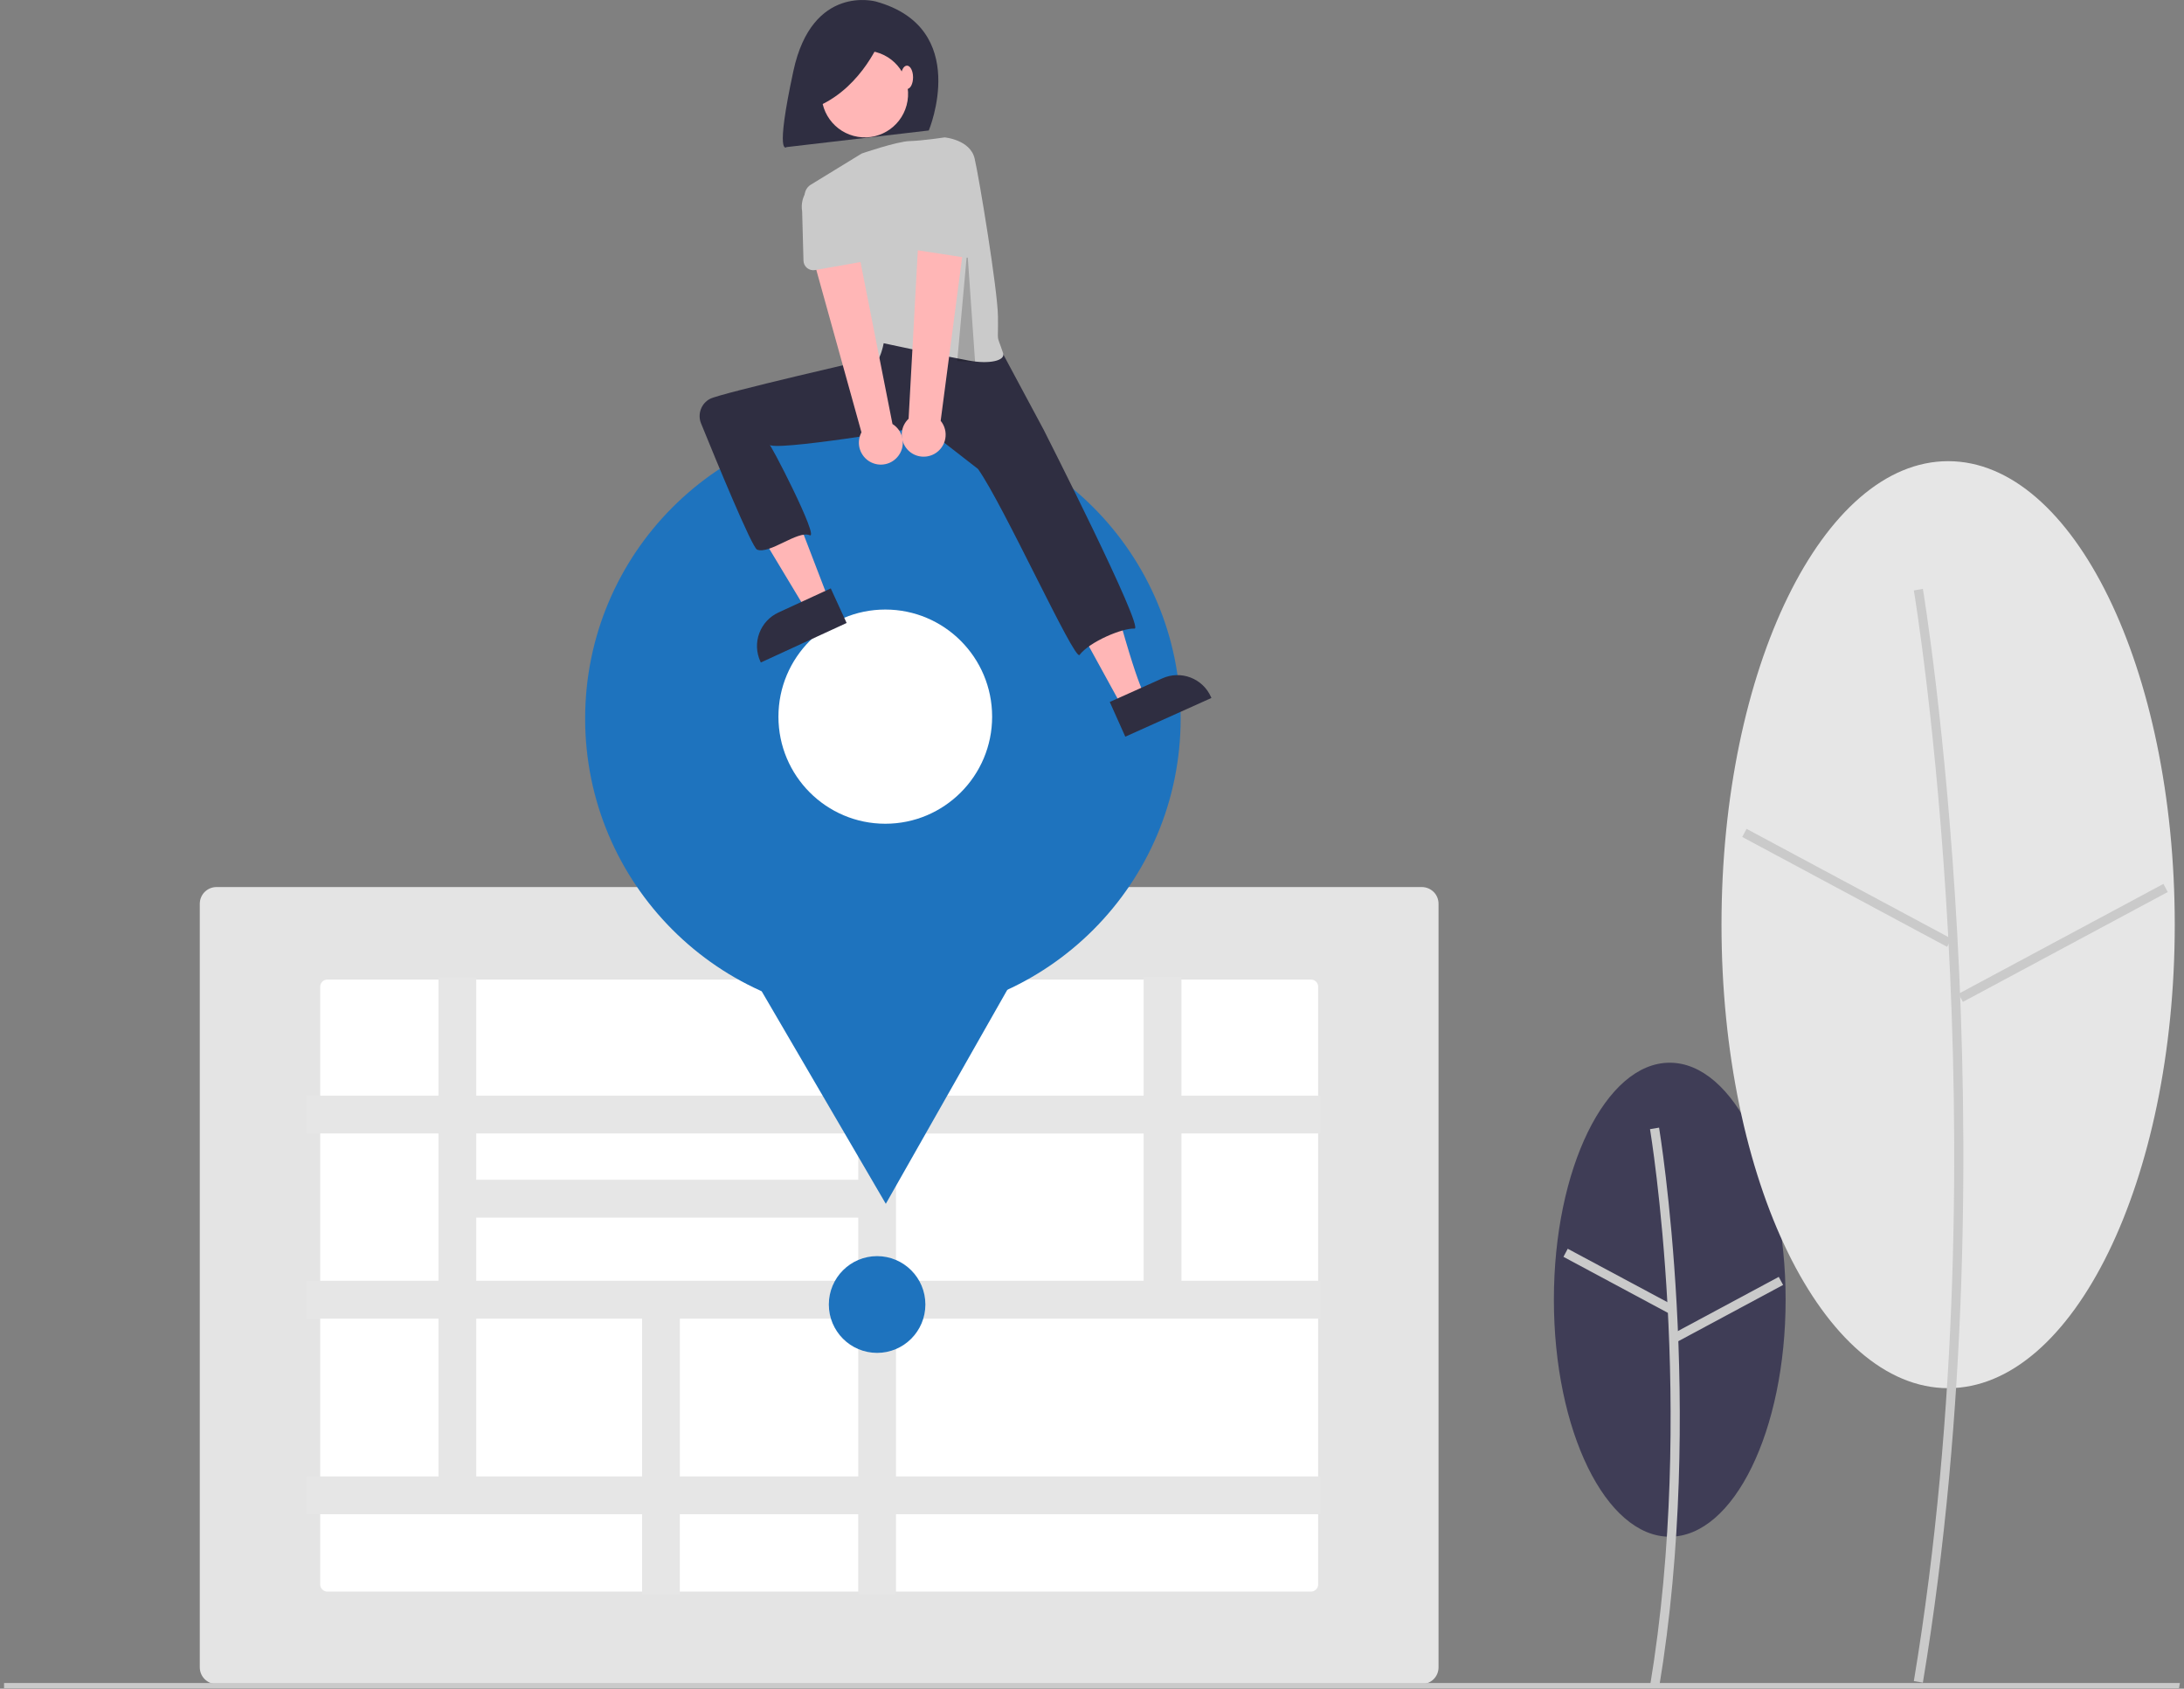 <?xml version="1.0" encoding="utf-8"?>
<!-- Generator: Adobe Illustrator 16.0.0, SVG Export Plug-In . SVG Version: 6.00 Build 0)  -->
<!DOCTYPE svg PUBLIC "-//W3C//DTD SVG 1.1//EN" "http://www.w3.org/Graphics/SVG/1.1/DTD/svg11.dtd">
<svg version="1.1" id="Layer_1" xmlns="http://www.w3.org/2000/svg" xmlns:xlink="http://www.w3.org/1999/xlink" x="0px" y="0px"
	 width="103px" height="79.625px" viewBox="0 0 103 79.625" enable-background="new 0 0 103 79.625" xml:space="preserve">
<rect x="0" y="0" width="103" height="79.625" fill="#808080" stroke="none"/>
<g display="none">
	<defs>
		<rect id="SVGID_1_" width="103" height="84"/>
	</defs>
	<clipPath id="SVGID_2_" display="inline">
		<use xlink:href="#SVGID_1_"  overflow="visible"/>
	</clipPath>
	<g display="inline" clip-path="url(#SVGID_2_)">
		<path fill="#E6E6E6" d="M30.19,79.158c0.393,0.374,0.876,0.641,1.402,0.773c0.525,0.133,1.077,0.127,1.6-0.015
			c1.341-0.382,2.251-1.593,3.059-2.729l2.391-3.364l-2.015,0.37c-1.449,0.266-2.933,0.545-4.195,1.306s-2.272,2.12-2.192,3.592"/>
		<path fill="#F2F2F2" d="M28.318,83.689c0.353-1.206,0.708-2.428,1.332-3.527c0.554-0.977,1.311-1.832,2.31-2.365
			c0.53-0.281,1.104-0.469,1.698-0.553c0.155-0.021,0.18,0.219,0.026,0.241c-1.029,0.147-1.983,0.617-2.728,1.343
			c-0.825,0.809-1.366,1.85-1.766,2.922c-0.242,0.648-0.438,1.313-0.632,1.977c-0.006,0.031-0.023,0.059-0.049,0.078
			c-0.025,0.02-0.058,0.027-0.089,0.023c-0.032-0.006-0.061-0.022-0.08-0.049C28.322,83.754,28.314,83.721,28.318,83.689
			L28.318,83.689z"/>
		<path fill="#FFB7B7" d="M67.219,35.122c0.229-0.055,0.468-0.06,0.699-0.013s0.45,0.145,0.64,0.285
			c0.19,0.141,0.347,0.321,0.46,0.529c0.111,0.208,0.178,0.438,0.191,0.674l5.527,1.555l-2.256,1.955l-4.902-1.777
			c-0.397-0.002-0.78-0.151-1.076-0.417c-0.295-0.266-0.482-0.632-0.527-1.027s0.058-0.793,0.287-1.119
			C66.49,35.442,66.831,35.213,67.219,35.122L67.219,35.122z"/>
		<path fill="#FFB7B7" d="M81.42,82.23h-1.611l-0.766-6.221l2.377,0.001V82.23z"/>
		<path fill="#2F2E41" d="M81.83,83.794h-5.193v-0.065c0-0.537,0.213-1.052,0.592-1.432c0.379-0.379,0.894-0.593,1.43-0.593l0,0
			h3.173L81.83,83.794z"/>
		<path fill="#FFB7B7" d="M90.859,82.23h-1.611l-0.766-6.221l2.377,0.001V82.23z"/>
		<path fill="#2F2E41" d="M91.271,83.794h-5.194v-0.065c0-0.537,0.213-1.052,0.592-1.432c0.379-0.379,0.894-0.593,1.43-0.593l0,0
			h3.173V83.794z"/>
		<path fill="#2F2E41" d="M80.104,46.529L77.73,62.984l0.592,17.336l3.563,0.283L83,65.057l2.836-8.669l1.668,12.358l0.068,11.574
			l3.68,0.283l1.283-24.334l-0.943-10.582L80.104,46.529z"/>
		<path fill="#FFB7B7" d="M86.967,24.5c2.074,0,3.754-1.683,3.754-3.758c0-2.075-1.68-3.758-3.754-3.758
			c-2.073,0-3.754,1.683-3.754,3.758C83.213,22.817,84.894,24.5,86.967,24.5z"/>
		<path fill="#CBCBCB" d="M84.653,26.543l-4.145,20.901c0,0,6.978,2.005,10.034,0.153c3.057-1.85,1.688-7.563,1.688-7.563
			l-0.561-9.721l-1.034-2.458l-0.878-2.029L84.653,26.543z"/>
		<path fill="#2F2E41" d="M83.44,41.379l1.431-15.242l-1.145,0.837l-4.003,1.301l-0.274,10.731l-2.8,14.11
			c0,0,2.001,3.91,4.482-2.559L83.44,41.379z"/>
		<path fill="#2F2E41" d="M81.65,29.881l-1.927-1.605l-4.329,9.416l-4.832-1.06l-0.229,2.857l7,2.773l4.771-6.649L81.65,29.881z"/>
		<path fill="#2F2E41" d="M89.145,38.043l0.54-12.404l1.985,1.539l3.547,0.99l-0.521,9.875l0.749,15.324l-3.719,1.179l-1.043-9.669
			L89.145,38.043z"/>
		<path fill="#FFB7B7" d="M89.384,48.029c0.042-0.233,0.134-0.454,0.27-0.647c0.136-0.192,0.313-0.354,0.518-0.472
			c0.205-0.117,0.433-0.188,0.669-0.208c0.234-0.02,0.472,0.013,0.693,0.095l3.644-4.441l0.882,2.853l-3.595,3.78
			c-0.162,0.363-0.452,0.654-0.813,0.818c-0.363,0.164-0.772,0.189-1.152,0.071s-0.703-0.372-0.908-0.712
			C89.385,48.824,89.311,48.42,89.384,48.029L89.384,48.029z"/>
		<path fill="#2F2E41" d="M92.842,29.544l2.375-1.377l5.973,11.81l-5.824,8.097l-3.321-2.66l4.034-5.266l-3.677-5.656L92.842,29.544
			z"/>
		<path fill="#2F2E41" d="M90.498,17.737l0.182-0.367l-0.916-0.456c0,0-1.01-1.646-2.838-1.183s-2.65,0.739-2.65,0.739l-0.914,0.46
			l0.459,0.457l-0.822,0.277l0.549,0.273l-0.639,0.368l0.344,1.886c0,0,0.572-1.43,1.671-0.884s3.108-0.283,3.108-0.283l1.746,3.383
			c0,0,0.361-1.186,1.003-0.87C90.78,21.539,92.422,18.922,90.498,17.737z"/>
		<path fill="#FFFFFF" d="M67.695,23.25h-0.024l-13.767,5.885l-18.836,8.052c-0.074,0.031-0.152,0.047-0.232,0.047
			c-0.08,0.001-0.159-0.015-0.233-0.045L15.17,29.119L1.065,23.26l-0.021-0.01H1.02c-0.223,0-0.436,0.089-0.593,0.247
			c-0.158,0.157-0.246,0.371-0.247,0.594v36.495c0,0.223,0.089,0.437,0.247,0.594c0.157,0.158,0.371,0.246,0.593,0.246h66.676
			c0.223,0,0.436-0.088,0.594-0.246c0.156-0.157,0.245-0.371,0.246-0.594V24.091c-0.001-0.223-0.09-0.437-0.246-0.594
			C68.131,23.339,67.918,23.251,67.695,23.25z"/>
		<path fill="#3F3D56" d="M67.755,23.491c-0.024,0-0.048-0.008-0.068-0.021L34.521,0.347c-0.101-0.07-0.221-0.107-0.344-0.107
			c-0.123,0-0.243,0.038-0.343,0.109L0.908,23.469c-0.026,0.019-0.058,0.025-0.089,0.02s-0.059-0.023-0.078-0.049
			c-0.018-0.026-0.025-0.059-0.02-0.09c0.006-0.031,0.023-0.059,0.049-0.077L33.697,0.152C33.838,0.053,34.005,0,34.177,0
			s0.34,0.052,0.481,0.15l33.166,23.122c0.021,0.015,0.036,0.036,0.045,0.06c0.008,0.024,0.008,0.05,0,0.075
			c-0.008,0.024-0.022,0.045-0.043,0.061C67.805,23.482,67.78,23.491,67.755,23.491L67.755,23.491z"/>
		<path fill="#E6E6E6" d="M2.79,24.311L34.21,0.999l31.659,24.97l-30.04,17.828L19.52,40.075L2.79,24.311z"/>
		<path fill="#1E73BE" d="M20.897,54.808H5.374c-0.095,0-0.189-0.019-0.278-0.055c-0.088-0.036-0.168-0.09-0.236-0.157
			c-0.067-0.066-0.121-0.146-0.158-0.235c-0.037-0.088-0.056-0.183-0.056-0.278c0-0.095,0.019-0.189,0.055-0.277
			c0.037-0.088,0.09-0.169,0.157-0.236s0.147-0.121,0.235-0.157c0.088-0.037,0.183-0.056,0.278-0.056h15.525
			c0.095,0,0.189,0.018,0.278,0.055c0.088,0.036,0.168,0.09,0.236,0.156c0.067,0.068,0.121,0.148,0.158,0.236
			s0.056,0.182,0.056,0.277s-0.019,0.19-0.055,0.278c-0.037,0.089-0.09,0.169-0.157,0.235c-0.067,0.068-0.147,0.121-0.235,0.158
			c-0.088,0.037-0.183,0.056-0.278,0.056H20.897z"/>
		<path fill="#1E73BE" d="M10.943,51.686H5.374c-0.095,0.001-0.189-0.018-0.278-0.054c-0.088-0.036-0.168-0.09-0.236-0.157
			c-0.067-0.067-0.121-0.147-0.158-0.235s-0.056-0.183-0.056-0.278s0.019-0.189,0.055-0.277c0.037-0.089,0.09-0.169,0.157-0.236
			s0.147-0.121,0.235-0.158c0.088-0.036,0.183-0.055,0.278-0.055h5.571c0.192,0,0.376,0.076,0.513,0.212
			c0.136,0.136,0.212,0.32,0.213,0.513c0,0.192-0.076,0.377-0.211,0.514c-0.136,0.137-0.32,0.213-0.512,0.213H10.943z"/>
		<path fill="#1E73BE" d="M34.652,37.294c-0.118,0-0.235-0.023-0.344-0.067L14.93,29.178V3.982c0-0.223,0.089-0.437,0.246-0.594
			c0.157-0.158,0.371-0.246,0.593-0.247h37.176c0.223,0,0.436,0.089,0.593,0.247c0.157,0.157,0.246,0.371,0.246,0.594v25.213
			l-0.036,0.016l-18.741,8.012C34.895,37.27,34.774,37.294,34.652,37.294z"/>
		<path fill="#3F3D56" d="M67.516,23.25h-0.024l-13.767,5.885l-18.836,8.052c-0.074,0.031-0.153,0.047-0.233,0.047
			c-0.08,0.001-0.159-0.015-0.232-0.045L14.99,29.119L0.885,23.26l-0.021-0.01H0.839c-0.223,0-0.436,0.089-0.593,0.247
			C0.089,23.654,0,23.868,0,24.091v36.495c0,0.223,0.089,0.437,0.246,0.594c0.157,0.158,0.371,0.246,0.593,0.246h66.676
			c0.223,0,0.436-0.088,0.593-0.246c0.157-0.157,0.246-0.371,0.246-0.594V24.091c0-0.223-0.089-0.437-0.246-0.594
			C67.951,23.339,67.738,23.251,67.516,23.25z M68.115,60.586c0,0.159-0.064,0.312-0.176,0.424
			c-0.113,0.113-0.266,0.176-0.424,0.176H0.839c-0.159,0-0.312-0.063-0.424-0.176c-0.112-0.112-0.176-0.265-0.176-0.424V24.091
			c0-0.155,0.061-0.304,0.168-0.416s0.254-0.178,0.409-0.184l14.173,5.887l19.34,8.034c0.209,0.085,0.444,0.084,0.653-0.003
			l18.741-8.012l13.814-5.905c0.154,0.006,0.301,0.073,0.408,0.185s0.167,0.261,0.168,0.416V60.586z"/>
		<path fill="#FFFFFF" d="M31.635,12.561H18.444c-0.254,0-0.498-0.102-0.677-0.282c-0.18-0.18-0.281-0.424-0.281-0.678
			s0.101-0.499,0.281-0.679c0.179-0.18,0.423-0.281,0.677-0.282h13.191c0.254,0,0.498,0.102,0.677,0.282
			c0.18,0.18,0.281,0.424,0.281,0.679s-0.101,0.499-0.281,0.678C32.133,12.458,31.89,12.56,31.635,12.561z"/>
		<path fill="#FFFFFF" d="M24.8,8.479h-6.355c-0.255,0-0.499-0.101-0.679-0.281c-0.18-0.18-0.281-0.424-0.281-0.679
			c0-0.254,0.101-0.499,0.281-0.679c0.18-0.18,0.424-0.282,0.679-0.282H24.8c0.254,0,0.499,0.102,0.679,0.282
			c0.18,0.18,0.281,0.424,0.281,0.679c0,0.255-0.101,0.499-0.281,0.679C25.298,8.377,25.054,8.479,24.8,8.479z"/>
		<path fill="#FFFFFF" d="M44.223,22.164H24.077c-0.254,0-0.499-0.101-0.678-0.281c-0.18-0.18-0.281-0.424-0.281-0.679
			c0-0.255,0.101-0.499,0.281-0.679c0.18-0.18,0.424-0.281,0.678-0.281h20.146c0.254,0,0.499,0.101,0.678,0.281
			c0.18,0.18,0.281,0.424,0.281,0.679c0,0.254-0.101,0.499-0.281,0.679C44.722,22.063,44.478,22.164,44.223,22.164z"/>
		<path fill="#FFFFFF" d="M44.223,26.606H24.077c-0.126,0-0.251-0.024-0.368-0.072c-0.117-0.048-0.223-0.119-0.312-0.208
			c-0.089-0.089-0.16-0.195-0.208-0.312s-0.073-0.242-0.073-0.368c0-0.126,0.025-0.251,0.073-0.368s0.119-0.223,0.208-0.312
			c0.089-0.089,0.195-0.16,0.312-0.208c0.117-0.048,0.242-0.073,0.368-0.072h20.146c0.126,0,0.251,0.024,0.368,0.072
			c0.117,0.048,0.223,0.119,0.312,0.208c0.089,0.089,0.16,0.195,0.208,0.312c0.048,0.117,0.073,0.242,0.073,0.368
			c0,0.126-0.025,0.251-0.073,0.368c-0.048,0.117-0.119,0.223-0.208,0.312c-0.089,0.089-0.195,0.16-0.312,0.208
			C44.474,26.582,44.35,26.606,44.223,26.606z"/>
		<path fill="#CBCBCB" d="M102.854,83.945H64.365c-0.039,0-0.076-0.016-0.104-0.043s-0.043-0.064-0.043-0.104
			s0.016-0.076,0.043-0.104s0.064-0.043,0.104-0.043h38.488c0.039,0,0.076,0.016,0.104,0.043S103,83.76,103,83.799
			s-0.016,0.076-0.043,0.104S102.893,83.945,102.854,83.945z"/>
		<path fill="#CBCBCB" d="M35.682,83.945H21.486c-0.039,0-0.076-0.016-0.104-0.043s-0.042-0.064-0.042-0.104
			s0.015-0.076,0.042-0.104s0.065-0.043,0.104-0.043h14.196c0.039,0,0.076,0.016,0.103,0.043c0.028,0.027,0.043,0.064,0.043,0.104
			s-0.015,0.076-0.043,0.104C35.757,83.93,35.72,83.945,35.682,83.945z"/>
		<path fill="#E6E6E6" d="M26.706,79.416c0.542-0.012,1.072-0.164,1.538-0.441s0.854-0.669,1.125-1.139
			c0.683-1.218,0.475-2.719,0.246-4.096l-0.674-4.072l-1.168,1.685c-0.84,1.211-1.696,2.457-2.055,3.887
			c-0.358,1.431-0.118,3.106,0.976,4.095"/>
		<path fill="#F2F2F2" d="M28.57,83.951c-0.599-1.105-1.208-2.223-1.54-3.441c-0.295-1.084-0.361-2.225-0.028-3.308
			c0.177-0.573,0.453-1.112,0.814-1.591c0.094-0.125,0.282,0.028,0.188,0.152c-0.625,0.83-0.972,1.838-0.988,2.877
			c-0.016,1.156,0.334,2.276,0.806,3.319c0.285,0.63,0.614,1.239,0.944,1.847c0.018,0.027,0.025,0.059,0.021,0.091
			s-0.021,0.06-0.047,0.079c-0.026,0.02-0.059,0.027-0.09,0.021C28.618,83.994,28.589,83.977,28.57,83.951L28.57,83.951z"/>
	</g>
</g>
<g display="none">
	<defs>
		<rect id="SVGID_3_" x="11.835" y="-0.083" width="79.33" height="84.167"/>
	</defs>
	<clipPath id="SVGID_4_" display="inline">
		<use xlink:href="#SVGID_3_"  overflow="visible"/>
	</clipPath>
	<g display="inline" clip-path="url(#SVGID_4_)">
		<path fill="#F2F2F2" d="M70.081,80.957l-4.937-3.168l6.43,1.85c4.039-3.879,6.997-9.256,6.997-9.256s-10.817-6.645-17.48-4.871
			c-6.664,1.771-7.943,6.375-6.65,11.291c1.292,4.914,4.667,8.279,11.331,6.506C67.255,82.914,68.711,82.055,70.081,80.957z"/>
		<path fill="#FFFFFF" d="M64.654,76.766l-0.328,0.088c-3.824,0.996-6.974,1.143-9.405,0.428c-0.035-0.01-0.069-0.021-0.105-0.031
			l0.05-0.164l0.047-0.158c2.636,0.807,5.97,0.453,9.305-0.414c0.107-0.027,0.217-0.055,0.326-0.086
			c1.408-0.379,2.812-0.846,4.159-1.352c0.106-0.039,0.211-0.08,0.317-0.121c1.777-0.678,3.45-1.422,4.893-2.109
			c0.102-0.049,0.203-0.098,0.304-0.146c2.438-1.174,4.163-2.174,4.544-2.396c0.048-0.025,0.073-0.041,0.08-0.045l0.083,0.145
			l0.003,0.002l0.086,0.145c-0.007,0.002-0.093,0.055-0.253,0.146c-0.597,0.348-2.227,1.266-4.415,2.326
			c-0.098,0.047-0.2,0.098-0.302,0.145c-1.17,0.561-2.485,1.152-3.883,1.717c-0.35,0.143-0.697,0.279-1.041,0.408
			c-0.105,0.043-0.211,0.084-0.315,0.121C67.344,75.961,65.961,76.412,64.654,76.766z"/>
		<path fill="#FFFFFF" d="M74.344,73.021c-0.043-0.107-0.086-0.213-0.128-0.322c-0.111-0.299-0.207-0.602-0.289-0.912
			c-0.348-1.311-0.396-2.686-0.146-4.02c-0.104-0.045-0.209-0.092-0.314-0.139c-0.277,1.408-0.23,2.859,0.137,4.246
			c0.085,0.328,0.189,0.654,0.31,0.971c0.041,0.109,0.084,0.215,0.13,0.32c0.366,0.871,0.863,1.68,1.472,2.398
			c0.07-0.092,0.141-0.184,0.21-0.275C75.155,74.605,74.69,73.842,74.344,73.021z"/>
		<path fill="#FFFFFF" d="M69.118,75.291c-0.036-0.111-0.068-0.223-0.099-0.336c-0.011-0.033-0.021-0.07-0.029-0.104
			c-0.374-1.424-0.4-2.914-0.077-4.35c0.324-1.436,0.986-2.77,1.934-3.893c-0.113-0.041-0.227-0.08-0.34-0.117
			c-0.953,1.16-1.616,2.529-1.937,3.998c-0.319,1.471-0.288,2.994,0.096,4.447c0.012,0.047,0.022,0.092,0.036,0.139
			c0.032,0.113,0.066,0.225,0.101,0.336c0.547,1.723,1.577,3.25,2.967,4.398c0.081-0.076,0.164-0.154,0.244-0.232
			C70.655,78.463,69.649,76.973,69.118,75.291z"/>
		<path fill="#FFFFFF" d="M64.654,76.766c-0.041-0.111-0.077-0.223-0.111-0.338c-0.037-0.119-0.073-0.242-0.105-0.365
			c-0.501-1.912-0.372-3.936,0.367-5.768c0.738-1.832,2.048-3.375,3.731-4.396c-0.151-0.039-0.301-0.078-0.452-0.113
			c-1.66,1.09-2.938,2.676-3.652,4.537c-0.712,1.859-0.825,3.898-0.319,5.826c0.033,0.123,0.066,0.246,0.104,0.365
			c0.033,0.115,0.07,0.229,0.109,0.34c0.787,2.264,2.401,4.145,4.516,5.256c0.111-0.066,0.219-0.137,0.329-0.209
			C67.059,80.846,65.438,79.004,64.654,76.766z"/>
		<path fill="#403D56" d="M58.123,83.471l-24.411-9.879c-1.462-0.596-2.631-1.748-3.248-3.209c-0.62-1.459-0.636-3.107-0.05-4.578
			L55.285,3.666c0.591-1.471,1.737-2.646,3.189-3.268c1.451-0.622,3.089-0.64,4.553-0.049l24.409,9.882
			c1.463,0.593,2.632,1.747,3.25,3.207c0.618,1.459,0.635,3.106,0.047,4.579l-24.869,62.14c-0.591,1.469-1.738,2.646-3.188,3.268
			C61.224,84.045,59.588,84.063,58.123,83.471z"/>
		<path fill="#FFFFFF" d="M86.474,11.843l-2.718-1.1c-0.241-0.098-0.514-0.094-0.754,0.008c-0.239,0.104-0.431,0.299-0.527,0.542
			c-0.2,0.499-0.59,0.896-1.081,1.107c-0.492,0.21-1.045,0.216-1.541,0.016L66.563,7.037c-0.496-0.201-0.892-0.591-1.102-1.085
			c-0.211-0.495-0.216-1.053-0.017-1.552c0.098-0.244,0.095-0.517-0.008-0.759c-0.103-0.242-0.296-0.433-0.539-0.531l-2.396-0.969
			c-1.11-0.448-2.352-0.435-3.453,0.036c-1.101,0.473-1.971,1.364-2.418,2.479L31.938,66.352c-0.443,1.117-0.432,2.367,0.038,3.475
			c0.468,1.105,1.354,1.982,2.464,2.432l23.971,9.705c1.11,0.447,2.353,0.434,3.453-0.039c1.101-0.471,1.97-1.361,2.419-2.479
			l24.692-61.698c0.445-1.116,0.433-2.365-0.036-3.472C88.469,13.169,87.582,12.294,86.474,11.843z"/>
		<path fill="#FFFFFF" d="M77.18,9.52l-7.498-3.034c-0.07-0.03-0.128-0.084-0.158-0.156c-0.028-0.07-0.028-0.15-0.001-0.222
			c0.027-0.071,0.084-0.129,0.154-0.159c0.07-0.029,0.15-0.031,0.221-0.002l7.497,3.035c0.035,0.015,0.067,0.035,0.094,0.063
			c0.026,0.026,0.05,0.058,0.065,0.094c0.013,0.035,0.021,0.072,0.021,0.11c0,0.039-0.008,0.077-0.021,0.112
			c-0.015,0.035-0.036,0.067-0.063,0.095c-0.026,0.027-0.058,0.049-0.093,0.064c-0.034,0.014-0.071,0.022-0.109,0.023
			C77.251,9.542,77.215,9.534,77.18,9.52z"/>
		<path fill="#FFFFFF" d="M78.465,9.96c0.127,0,0.231-0.105,0.231-0.232c0-0.129-0.104-0.233-0.231-0.233
			c-0.128,0-0.231,0.104-0.231,0.233C78.233,9.855,78.337,9.96,78.465,9.96z"/>
		<path fill="#403D56" d="M83.362,37.055c-0.126-0.051-0.229-0.152-0.283-0.279c-0.054-0.128-0.055-0.271-0.004-0.4l3.793-9.479
			c0.054-0.129,0.152-0.23,0.279-0.285c0.127-0.054,0.27-0.055,0.397-0.004c0.128,0.052,0.229,0.153,0.283,0.28
			c0.056,0.127,0.057,0.272,0.005,0.4l-3.794,9.478c-0.052,0.128-0.151,0.23-0.278,0.285C83.635,37.105,83.491,37.107,83.362,37.055
			z"/>
		<path fill="#403D56" d="M50.502,15.618c-0.128-0.052-0.23-0.152-0.282-0.281c-0.056-0.126-0.058-0.27-0.005-0.398l0.862-2.155
			c0.023-0.063,0.062-0.122,0.11-0.171c0.048-0.05,0.104-0.088,0.167-0.116c0.063-0.027,0.131-0.042,0.199-0.042
			c0.067-0.001,0.136,0.012,0.199,0.038c0.063,0.026,0.121,0.063,0.169,0.111c0.049,0.048,0.088,0.105,0.115,0.168
			c0.026,0.064,0.039,0.132,0.041,0.2c0,0.069-0.012,0.137-0.037,0.2l-0.863,2.154c-0.052,0.128-0.152,0.231-0.278,0.285
			C50.772,15.667,50.63,15.669,50.502,15.618z"/>
		<path fill="#403D56" d="M48.907,19.603c-0.127-0.052-0.23-0.152-0.283-0.28c-0.054-0.128-0.056-0.271-0.005-0.399l0.861-2.154
			c0.026-0.064,0.063-0.123,0.111-0.172s0.105-0.088,0.168-0.116c0.062-0.026,0.131-0.04,0.198-0.041
			c0.068,0,0.137,0.013,0.199,0.038c0.063,0.025,0.122,0.064,0.17,0.111c0.049,0.049,0.089,0.106,0.114,0.169
			c0.026,0.063,0.041,0.131,0.042,0.2c0,0.069-0.014,0.137-0.038,0.2l-0.861,2.154c-0.053,0.128-0.152,0.231-0.279,0.286
			C49.178,19.652,49.034,19.654,48.907,19.603z"/>
		<path fill="#403D56" d="M71.81,28.75l-10.367-4.196c-0.213-0.087-0.383-0.256-0.474-0.467c-0.089-0.213-0.092-0.452-0.008-0.666
			l2.49-6.218c0.085-0.214,0.252-0.385,0.463-0.476c0.211-0.089,0.45-0.093,0.661-0.007l10.37,4.197
			c0.213,0.087,0.382,0.256,0.473,0.468c0.09,0.211,0.093,0.451,0.007,0.665l-2.488,6.218c-0.087,0.213-0.253,0.384-0.464,0.474
			C72.263,28.833,72.023,28.836,71.81,28.75z M64.402,17.159c-0.099-0.04-0.208-0.038-0.305,0.003
			c-0.097,0.042-0.173,0.119-0.211,0.218l-2.489,6.218c-0.04,0.099-0.038,0.208,0.004,0.304c0.041,0.098,0.118,0.174,0.215,0.214
			l10.37,4.198c0.097,0.039,0.206,0.038,0.303-0.003c0.098-0.042,0.174-0.12,0.213-0.218l2.489-6.218
			c0.038-0.098,0.037-0.208-0.005-0.305c-0.041-0.098-0.118-0.174-0.217-0.214L64.402,17.159z"/>
		<path fill="#403D56" d="M71.872,24.793L71.872,24.793l-8.005-3.24c-0.112-0.045-0.206-0.125-0.272-0.226
			c-0.063-0.101-0.098-0.221-0.093-0.342l0.151-3.771c0.004-0.095,0.029-0.185,0.076-0.267c0.045-0.083,0.111-0.152,0.189-0.203
			c0.078-0.051,0.168-0.082,0.262-0.092c0.092-0.01,0.188,0.004,0.273,0.04l10.593,4.267c0.144,0.058,0.258,0.169,0.32,0.313
			c0.06,0.142,0.063,0.302,0.007,0.448l0.034,0.034l-0.332,0.333l0,0l-2.574,2.577c-0.08,0.081-0.183,0.137-0.295,0.16
			C72.095,24.849,71.979,24.838,71.872,24.793z"/>
		<path fill="#403D56" d="M65.862,25.068l-3.561-1.44c-0.088-0.036-0.158-0.105-0.195-0.192c-0.036-0.087-0.037-0.186-0.002-0.274
			s0.104-0.159,0.189-0.196c0.088-0.038,0.186-0.038,0.274-0.003l3.561,1.441c0.087,0.036,0.156,0.105,0.194,0.193
			c0.036,0.087,0.038,0.186,0.002,0.274c-0.035,0.088-0.104,0.158-0.19,0.196C66.048,25.103,65.949,25.104,65.862,25.068
			L65.862,25.068z"/>
		<path fill="#FFFFFF" d="M68.065,23.875c0.481,0,0.872-0.392,0.872-0.877c0-0.483-0.391-0.876-0.872-0.876s-0.87,0.393-0.87,0.876
			C67.195,23.483,67.584,23.875,68.065,23.875z"/>
		<path fill="#403D56" d="M56.349,67.385l-10.371-4.197c-0.211-0.088-0.381-0.256-0.471-0.467c-0.089-0.211-0.093-0.451-0.008-0.666
			l2.489-6.217c0.086-0.215,0.252-0.387,0.464-0.475c0.21-0.092,0.448-0.094,0.662-0.008l10.368,4.197
			c0.212,0.086,0.383,0.254,0.474,0.465c0.088,0.211,0.092,0.453,0.008,0.666l-2.488,6.219c-0.088,0.213-0.255,0.383-0.466,0.475
			C56.8,67.467,56.562,67.471,56.349,67.385z M48.939,55.791c-0.098-0.037-0.207-0.037-0.304,0.004
			c-0.096,0.043-0.173,0.121-0.212,0.217l-2.489,6.221c-0.039,0.098-0.038,0.207,0.004,0.303c0.04,0.098,0.119,0.176,0.216,0.215
			l10.368,4.197c0.099,0.039,0.207,0.037,0.305-0.004c0.096-0.041,0.174-0.119,0.212-0.217l2.488-6.219
			c0.04-0.098,0.038-0.209-0.003-0.305c-0.042-0.098-0.119-0.174-0.217-0.213L48.939,55.791z"/>
		<path fill="#403D56" d="M56.41,63.428L56.41,63.428l-8.005-3.24c-0.111-0.047-0.206-0.125-0.272-0.229
			c-0.065-0.1-0.098-0.219-0.094-0.34l0.151-3.771c0.004-0.092,0.03-0.186,0.077-0.266c0.044-0.082,0.111-0.152,0.189-0.203
			c0.078-0.051,0.167-0.082,0.261-0.092c0.092-0.01,0.187,0.004,0.273,0.041l10.594,4.266c0.143,0.059,0.256,0.17,0.317,0.313
			s0.063,0.303,0.008,0.449l0.035,0.033l-0.333,0.334l0,0l-2.573,2.576c-0.08,0.082-0.184,0.137-0.296,0.16
			C56.632,63.48,56.517,63.471,56.41,63.428z"/>
		<path fill="#403D56" d="M50.399,63.703l-3.561-1.441c-0.087-0.035-0.158-0.105-0.194-0.193c-0.037-0.086-0.039-0.186-0.002-0.273
			c0.034-0.09,0.103-0.16,0.19-0.197c0.087-0.037,0.186-0.037,0.272-0.002l3.561,1.441c0.044,0.018,0.082,0.045,0.116,0.076
			c0.033,0.033,0.061,0.072,0.078,0.115s0.027,0.09,0.028,0.137s-0.009,0.094-0.025,0.139c-0.017,0.043-0.044,0.082-0.076,0.115
			c-0.033,0.035-0.071,0.061-0.115,0.08c-0.043,0.02-0.089,0.029-0.136,0.029S50.442,63.721,50.399,63.703z"/>
		<path fill="#FFFFFF" d="M52.604,62.51c0.48,0,0.871-0.393,0.871-0.879c0-0.482-0.391-0.875-0.871-0.875
			c-0.481,0-0.871,0.393-0.871,0.875C51.732,62.117,52.122,62.51,52.604,62.51z"/>
		<path fill="#2573B9" d="M60.457,51.637c5.264,0,9.532-4.291,9.532-9.586c0-5.294-4.269-9.587-9.532-9.587
			c-5.265,0-9.531,4.293-9.531,9.587C50.926,47.346,55.192,51.637,60.457,51.637z"/>
		<path fill="#403D56" d="M64.075,48.064l-10.37-4.197c-0.214-0.086-0.383-0.254-0.473-0.465c-0.09-0.213-0.093-0.453-0.008-0.666
			l2.489-6.218c0.087-0.215,0.253-0.386,0.464-0.476c0.21-0.09,0.449-0.093,0.663-0.007l10.367,4.197
			c0.213,0.086,0.383,0.254,0.473,0.467c0.09,0.211,0.092,0.45,0.009,0.665L65.2,47.584c-0.087,0.213-0.254,0.383-0.464,0.473
			C64.524,48.148,64.287,48.15,64.075,48.064z M56.664,36.473c-0.098-0.04-0.206-0.038-0.303,0.003
			c-0.097,0.042-0.173,0.12-0.213,0.218l-2.488,6.218c-0.039,0.098-0.038,0.207,0.004,0.305c0.041,0.098,0.118,0.174,0.217,0.213
			l10.367,4.199c0.099,0.037,0.207,0.037,0.304-0.004c0.098-0.041,0.174-0.121,0.212-0.219l2.489-6.217
			c0.04-0.099,0.038-0.208-0.004-0.305c-0.041-0.097-0.119-0.174-0.215-0.214L56.664,36.473z"/>
		<path fill="#403D56" d="M64.135,44.107L64.135,44.107l-8.003-3.239c-0.112-0.045-0.208-0.125-0.272-0.227
			c-0.066-0.101-0.099-0.221-0.095-0.342l0.151-3.77c0.004-0.095,0.03-0.187,0.077-0.268c0.045-0.082,0.11-0.151,0.189-0.203
			c0.078-0.052,0.168-0.082,0.261-0.091c0.093-0.01,0.188,0.003,0.273,0.04l10.593,4.267c0.145,0.059,0.259,0.17,0.319,0.313
			c0.063,0.143,0.064,0.303,0.008,0.448l0.035,0.035l-0.332,0.333l0,0l-2.575,2.578c-0.079,0.082-0.184,0.137-0.295,0.16
			C64.358,44.162,64.241,44.152,64.135,44.107z"/>
		<path fill="#403D56" d="M58.125,44.383l-3.56-1.441c-0.089-0.035-0.159-0.104-0.194-0.191c-0.039-0.088-0.039-0.188-0.003-0.274
			c0.033-0.089,0.103-0.16,0.189-0.196c0.088-0.038,0.186-0.039,0.273-0.003l3.561,1.44c0.088,0.037,0.157,0.105,0.194,0.193
			c0.038,0.088,0.038,0.186,0.003,0.273s-0.104,0.16-0.191,0.197C58.312,44.418,58.212,44.418,58.125,44.383z"/>
		<path fill="#9D616A" d="M34.698,49.068c0-0.184-0.037-0.365-0.115-0.533c-0.074-0.166-0.188-0.313-0.327-0.432
			c-0.139-0.119-0.302-0.205-0.477-0.252c-0.176-0.049-0.362-0.057-0.541-0.027l-2.147-3.898l-1.068,2.051l2.203,3.389
			c0.072,0.301,0.251,0.564,0.504,0.742c0.252,0.174,0.56,0.25,0.865,0.215c0.305-0.037,0.586-0.186,0.789-0.416
			C34.587,49.674,34.698,49.377,34.698,49.068L34.698,49.068z"/>
		<path fill="#C9C9C9" d="M33.31,33.313l-2.206-0.156c0,0-0.271-0.037-1.02,1.155c-0.746,1.192-3.31,7.238-3.31,7.238l4.49,6.555
			l1.459-1.461l-2.607-5.272l2.499-3.53L33.31,33.313z"/>
		<path fill="#9D616A" d="M57.643,40.398c-0.146,0.058-0.306,0.081-0.464,0.069c-0.158-0.011-0.312-0.059-0.45-0.136
			c-0.139-0.078-0.257-0.184-0.351-0.313c-0.092-0.128-0.155-0.278-0.185-0.434l-3.807-0.564l1.331-1.499l3.412,0.765
			c0.264-0.032,0.533,0.033,0.751,0.187c0.22,0.152,0.375,0.38,0.439,0.641c0.063,0.261,0.027,0.535-0.097,0.773
			C58.101,40.122,57.893,40.305,57.643,40.398z"/>
		<path fill="#9D616A" d="M43.009,82.34h1.626l0.774-6.311h-2.4V82.34z"/>
		<path fill="#2F2E41" d="M42.593,81.807h0.459l1.787-0.732l0.958,0.732l0,0c0.542,0,1.061,0.215,1.443,0.602
			c0.384,0.385,0.599,0.906,0.599,1.451v0.066h-5.247V81.807z"/>
		<path fill="#9D616A" d="M33.195,82.34h1.626l0.774-6.311h-2.4V82.34z"/>
		<path fill="#2F2E41" d="M32.78,81.807h0.458l1.788-0.732l0.958,0.732l0,0c0.542,0,1.062,0.215,1.444,0.602
			c0.382,0.385,0.598,0.906,0.598,1.451v0.066H32.78V81.807z"/>
		<path fill="#2F2E41" d="M33.823,51.262l-1.077,6.52l0.362,20.953h2.646L39.82,56.57l2.925,21.801l2.661-0.117l1.328-22.004
			l-1.192-5.617L33.823,51.262z"/>
		<path fill="#C9C9C9" d="M43.546,31.876l-2.832-0.42l-0.602-1.572l-3.991-0.006l-0.897,2.054l-4.077,1.238l3.378,11.672
			c0,0-1.862,4.338-1.403,4.357c0.458,0.018,0.685,0.676,0.363,1.021c-0.319,0.348-0.96,0.127-0.64,0.652
			c0.185,0.285,0.307,0.605,0.36,0.939c0,0,13.513,2.9,12.765-0.84c-0.094-0.467-1.222-6.908-1.222-6.908s0.983-1.094,0.563-1.529
			c-0.421-0.435-0.198-5.027-0.198-5.027L43.546,31.876z"/>
		<path fill="#C9C9C9" d="M43.082,32.386l0.464-0.51l6.298,3.714l5.331,2.138l0.103,1.87l-6.921-0.832l-4.898-2.409L43.082,32.386z"
			/>
		<path fill="#9D616A" d="M41.332,25.374c0,0.44-0.085,0.877-0.253,1.283c-0.168,0.407-0.414,0.776-0.723,1.088
			c-0.309,0.312-0.679,0.559-1.082,0.727c-0.405,0.169-0.838,0.255-1.276,0.255c-0.263-0.001-0.524-0.032-0.781-0.092
			c-0.609-0.147-1.164-0.463-1.603-0.912c-0.438-0.45-0.742-1.015-0.875-1.631c-0.135-0.614-0.093-1.254,0.117-1.848
			c0.212-0.593,0.584-1.115,1.076-1.504c0.493-0.391,1.083-0.633,1.705-0.701c0.624-0.068,1.252,0.041,1.816,0.317
			c0.563,0.274,1.038,0.703,1.371,1.237C41.155,24.126,41.332,24.745,41.332,25.374L41.332,25.374z"/>
		<path fill="#2F2E41" d="M38.89,28.093l-2.395,0.465c-0.224,0.061-0.457,0.07-0.684,0.028c-0.356-0.095-0.596-0.425-0.777-0.746
			c-0.847-1.508-1.111-3.275-0.748-4.967c0.082-0.374,0.255-0.802,0.629-0.878c0.108-0.021,0.231-0.013,0.316-0.083
			c0.126-0.103,0.085-0.323-0.04-0.428c-0.135-0.093-0.293-0.146-0.457-0.149c0.106-0.124,0.237-0.227,0.383-0.296
			c0.147-0.071,0.308-0.109,0.471-0.112l-0.64-0.358c0.308-0.215,0.723-0.195,1.085-0.102c0.365,0.092,0.715,0.25,1.089,0.285
			c0.469,0.044,0.932-0.107,1.4-0.166c0.697-0.076,1.404,0.051,2.032,0.365s1.155,0.804,1.515,1.41
			c0.127,0.202,0.207,0.431,0.235,0.668c0.014,0.119-0.001,0.239-0.043,0.352c-0.041,0.111-0.107,0.211-0.193,0.294
			c-0.263,0.222-0.677,0.189-0.931,0.42c-0.196,0.178-0.244,0.465-0.255,0.731c-0.012,0.266,0.002,0.542-0.111,0.782
			c-0.113,0.24-0.409,0.421-0.645,0.303c-0.011-0.329-0.387-0.562-0.708-0.494c-0.319,0.068-0.556,0.36-0.647,0.676
			c-0.092,0.315-0.064,0.654-0.026,0.98c0.042,0.326,0.093,0.657,0.047,0.982"/>
		<path fill="#2573B9" d="M59.958,43.287c0.479,0,0.87-0.391,0.87-0.876c0-0.485-0.391-0.875-0.87-0.875
			c-0.482,0-0.872,0.391-0.872,0.875C59.086,42.896,59.476,43.287,59.958,43.287z"/>
		<path fill="#C9C9C9" d="M78.826,84.084H11.958c-0.032,0-0.063-0.014-0.086-0.037c-0.024-0.023-0.037-0.055-0.037-0.088
			c0-0.031,0.013-0.064,0.037-0.088c0.022-0.021,0.054-0.035,0.086-0.035h66.869c0.032,0,0.063,0.014,0.087,0.035
			c0.023,0.023,0.036,0.057,0.036,0.088c0,0.033-0.013,0.064-0.036,0.088S78.858,84.084,78.826,84.084z"/>
	</g>
</g>
<g>
	<defs>
		<rect id="SVGID_5_" x="0.191" y="0" width="102.617" height="79.599"/>
	</defs>
	<clipPath id="SVGID_6_">
		<use xlink:href="#SVGID_5_"  overflow="visible"/>
	</clipPath>
	<g clip-path="url(#SVGID_6_)">
		<path fill="#3F3D56" d="M78.746,72.459c3.019,0,5.466-5.004,5.466-11.176c0-6.17-2.447-11.174-5.466-11.174
			c-3.017,0-5.463,5.004-5.463,11.174C73.283,67.455,75.729,72.459,78.746,72.459z"/>
		<path fill="#CACACA" d="M78.244,79.574c2.188-13.16,0.02-26.273,0-26.404l-0.427,0.072c0.02,0.131,2.176,13.174,0,26.26
			L78.244,79.574z"/>
		<path fill="#CACACA" d="M73.936,58.881l-0.202,0.381l4.941,2.65l0.204-0.383L73.936,58.881z"/>
		<path fill="#CACACA" d="M83.889,60.207l-4.94,2.652l0.203,0.381l4.941-2.652L83.889,60.207z"/>
		<path fill="#E6E6E6" d="M91.877,65.455c5.901,0,10.687-9.785,10.687-21.857c0-12.069-4.785-21.853-10.687-21.853
			c-5.904,0-10.689,9.784-10.689,21.853C81.188,55.67,85.973,65.455,91.877,65.455z"/>
		<path fill="#CACACA" d="M90.685,79.338c4.276-25.705,0.044-51.315,0-51.571l-0.426,0.072c0.043,0.255,4.263,25.797,0,51.428
			L90.685,79.338z"/>
		<path fill="#CACACA" d="M82.37,39.082l-0.205,0.382l9.663,5.181l0.204-0.383L82.37,39.082z"/>
		<path fill="#CACACA" d="M102.03,41.677l-9.663,5.182l0.205,0.383l9.661-5.182L102.03,41.677z"/>
		<path fill="#E4E4E4" d="M67.055,79.406H10.21c-0.209,0-0.409-0.084-0.558-0.232c-0.147-0.146-0.23-0.348-0.23-0.557v-36
			c0-0.211,0.083-0.412,0.23-0.559c0.148-0.148,0.349-0.232,0.558-0.232h56.845c0.209,0.001,0.41,0.084,0.559,0.232
			c0.148,0.147,0.229,0.348,0.229,0.559v36c0,0.209-0.081,0.41-0.229,0.557C67.465,79.322,67.264,79.406,67.055,79.406z"/>
		<path fill="#FFFFFF" d="M15.438,46.188c-0.089,0-0.176,0.037-0.238,0.1c-0.063,0.064-0.1,0.152-0.1,0.24v28.18
			c0,0.088,0.036,0.176,0.1,0.238c0.063,0.063,0.149,0.102,0.238,0.102h46.39c0.09,0,0.176-0.039,0.239-0.102
			c0.064-0.063,0.1-0.15,0.1-0.238v-28.18c0-0.088-0.035-0.176-0.1-0.24c-0.063-0.063-0.149-0.1-0.239-0.1H15.438z"/>
		<path fill="#E6E6E6" d="M62.278,53.445v-1.783h-6.56v-5.588h-1.783v5.588H42.257v-5.588h-1.781v5.588H22.461v-5.588h-1.782v5.588
			H14.45v1.783h6.229v6.945H14.45v1.785h6.229v7.441H14.45v1.785h15.83v3.754h1.782v-3.754h8.413v3.754h1.781v-3.754h20.021v-1.785
			H42.257v-7.441h20.021v-1.785h-6.56v-6.945H62.278z M40.476,53.445v2.182H22.461v-2.182H40.476z M22.461,57.414h18.015v2.977
			H22.461V57.414z M22.461,69.617v-7.441h7.819v7.441H22.461z M40.476,69.617h-8.413v-7.441h8.413V69.617z M53.936,60.391H42.257
			v-6.945h11.679V60.391z"/>
		<path fill="#1E73BE" d="M41.365,63.791c1.257,0,2.277-1.021,2.277-2.281s-1.021-2.281-2.277-2.281s-2.276,1.021-2.276,2.281
			S40.108,63.791,41.365,63.791z"/>
		<path fill="#CACACA" d="M102.766,79.6H0.191v-0.244h102.617L102.766,79.6z"/>
		<path fill="#1E73BE" d="M41.639,47.955c7.756,0,14.042-6.302,14.042-14.074c0-7.773-6.286-14.075-14.042-14.075
			s-14.043,6.302-14.043,14.075C27.596,41.653,33.883,47.955,41.639,47.955z"/>
		<path fill="#1E73BE" d="M41.776,56.762l-4.438-7.598l-4.437-7.595l8.782-0.053l8.782-0.053l-4.346,7.648L41.776,56.762z"/>
		<path fill="#FFFFFF" d="M41.752,38.841c2.783,0,5.038-2.26,5.038-5.048c0-2.79-2.255-5.052-5.038-5.052
			c-2.782,0-5.04,2.262-5.04,5.052C36.712,36.582,38.97,38.841,41.752,38.841z"/>
		<path fill="#2F2E41" d="M41.313,0.073c0,0-3.004-0.85-3.894,3.266c-0.888,4.115-0.324,3.597-0.324,3.597l6.708-0.784
			C43.804,6.151,45.821,1.325,41.313,0.073z"/>
		<path fill="#FFB6B6" d="M36.944,18.123c0,0-4.534,0.211-3.749,1.995c0.056,0.125,0.107,0.244,0.155,0.354
			c0.561,1.291,1.207,2.544,1.934,3.75l2.786,4.628l1.014-0.565l-2.854-7.434l2.564-0.209L36.944,18.123z"/>
		<path fill="#FFB6B6" d="M48.897,20.012l1.465,3.2c0,0,1.099,1.101,2.303,5.508c1.204,4.406,1.466,4.25,1.466,4.25l-1.19,0.396
			l-4.881-8.895l-2.407-3.042l0.732-1.627L48.897,20.012z"/>
		<path fill="#2F2E41" d="M47.117,16.341l2.106,3.927c0,0,4.773,9.402,4.282,9.372c-0.556-0.036-2.113,0.612-2.593,1.242
			c-0.231,0.304-3.604-7.113-4.79-8.771l-2.564-1.993c0,0-7.282,1.229-7.291,0.828c-0.004-0.195,2.411,4.499,1.915,4.29
			c-0.564-0.236-1.893,0.917-2.478,0.679c-0.242-0.099-1.949-4.246-2.64-5.947c-0.088-0.212-0.092-0.449-0.013-0.665
			c0.078-0.215,0.233-0.393,0.437-0.498c0.521-0.271,7.735-1.923,7.735-1.923L41.1,16.236l0.522-1.049L47.117,16.341z"/>
		<path fill="#FFB6B6" d="M42.8,4.76c0.181-1.115-0.576-2.167-1.688-2.347c-1.113-0.182-2.16,0.576-2.342,1.69
			c-0.181,1.116,0.575,2.167,1.688,2.348C41.57,6.633,42.618,5.875,42.8,4.76z"/>
		<path fill="#CACACA" d="M47.309,16.656c0.112,0.338-0.617,0.533-1.636,0.343c-0.88-0.165-1.844-0.36-2.603-0.519
			c-0.814-0.17-1.396-0.296-1.396-0.296s-0.209,1.311-0.889,1.153c-0.587-0.136-2.339-6.268-2.813-7.963
			C37.938,9.25,37.944,9.118,37.992,9c0.047-0.12,0.132-0.221,0.241-0.288l2.406-1.473c0,0,1.657-0.57,2.262-0.587
			c0.604-0.016,1.651-0.173,1.651-0.173s1.204,0.104,1.413,0.997c0.209,0.892,1.084,6.178,1.1,7.447
			C47.083,16.317,46.97,15.639,47.309,16.656z"/>
		<path fill="#2F2E41" d="M41.548,1.805c0,0-0.848,2.248-2.92,3.181l-0.339-1.993L41.548,1.805z"/>
		<path fill="#FFB6B6" d="M42.774,4.197c0.158,0,0.287-0.246,0.287-0.551c0-0.304-0.129-0.551-0.287-0.551
			c-0.16,0-0.289,0.247-0.289,0.551C42.485,3.951,42.614,4.197,42.774,4.197z"/>
		<path fill="#2F2E41" d="M39.928,29.375l-4.047,1.863l-0.022-0.05c-0.192-0.419-0.211-0.897-0.051-1.329
			c0.16-0.433,0.483-0.783,0.9-0.976v-0.001l2.472-1.138L39.928,29.375z"/>
		<path fill="#2F2E41" d="M52.338,33.099l2.481-1.114l0,0c0.419-0.188,0.898-0.203,1.326-0.039c0.43,0.163,0.778,0.492,0.965,0.914
			l0.021,0.051l-4.061,1.825L52.338,33.099z"/>
		<path opacity="0.2" enable-background="new    " d="M45.618,11.8l-0.474,5.223l0.842,0.041L45.618,11.8z"/>
		<path fill="#FFB6B6" d="M42.315,21.558c0.101-0.112,0.175-0.245,0.219-0.389c0.043-0.145,0.054-0.297,0.032-0.447
			c-0.021-0.149-0.075-0.292-0.156-0.418c-0.083-0.125-0.192-0.231-0.32-0.312l-1.82-9.216l-2.091,0.802l2.448,8.807
			c-0.119,0.224-0.151,0.484-0.093,0.731c0.061,0.246,0.209,0.463,0.416,0.607c0.209,0.144,0.463,0.208,0.714,0.177
			C41.916,21.871,42.147,21.749,42.315,21.558z"/>
		<path fill="#CACACA" d="M40.729,12.33l-2.295,0.405c-0.065,0.012-0.132,0.009-0.197-0.009c-0.063-0.016-0.123-0.047-0.174-0.088
			c-0.051-0.043-0.094-0.096-0.123-0.155s-0.046-0.125-0.047-0.191L37.83,9.964c-0.057-0.336,0.021-0.68,0.217-0.958
			c0.195-0.277,0.493-0.466,0.828-0.523c0.334-0.058,0.679,0.018,0.956,0.215c0.277,0.196,0.467,0.492,0.524,0.828l0.732,2.202
			c0.021,0.063,0.028,0.13,0.021,0.195c-0.008,0.067-0.028,0.131-0.063,0.188c-0.034,0.057-0.079,0.106-0.134,0.144
			C40.857,12.292,40.796,12.318,40.729,12.33L40.729,12.33z"/>
		<path fill="#FFB6B6" d="M44.075,21.397c0.131-0.074,0.245-0.178,0.331-0.3c0.088-0.123,0.147-0.263,0.175-0.412
			c0.027-0.147,0.022-0.3-0.016-0.446c-0.037-0.145-0.106-0.281-0.202-0.397l1.224-9.315l-2.236,0.087l-0.5,9.13
			c-0.185,0.174-0.299,0.409-0.32,0.663c-0.023,0.252,0.049,0.504,0.199,0.708c0.151,0.205,0.372,0.347,0.62,0.397
			C43.598,21.563,43.855,21.522,44.075,21.397z"/>
		<path fill="#CACACA" d="M45.526,12.146l-2.304-0.354c-0.065-0.01-0.128-0.034-0.183-0.071c-0.057-0.036-0.104-0.084-0.139-0.141
			c-0.035-0.057-0.058-0.119-0.066-0.186c-0.008-0.065-0.004-0.133,0.017-0.196l0.685-2.226c0.054-0.336,0.237-0.636,0.512-0.837
			C44.322,7.936,44.664,7.852,45,7.906c0.336,0.052,0.636,0.235,0.837,0.51c0.199,0.274,0.284,0.617,0.231,0.954l-0.011,2.321
			c0,0.065-0.016,0.132-0.043,0.192s-0.068,0.113-0.119,0.156c-0.049,0.043-0.108,0.075-0.173,0.094
			C45.659,12.151,45.592,12.155,45.526,12.146z"/>
	</g>
</g>
</svg>
